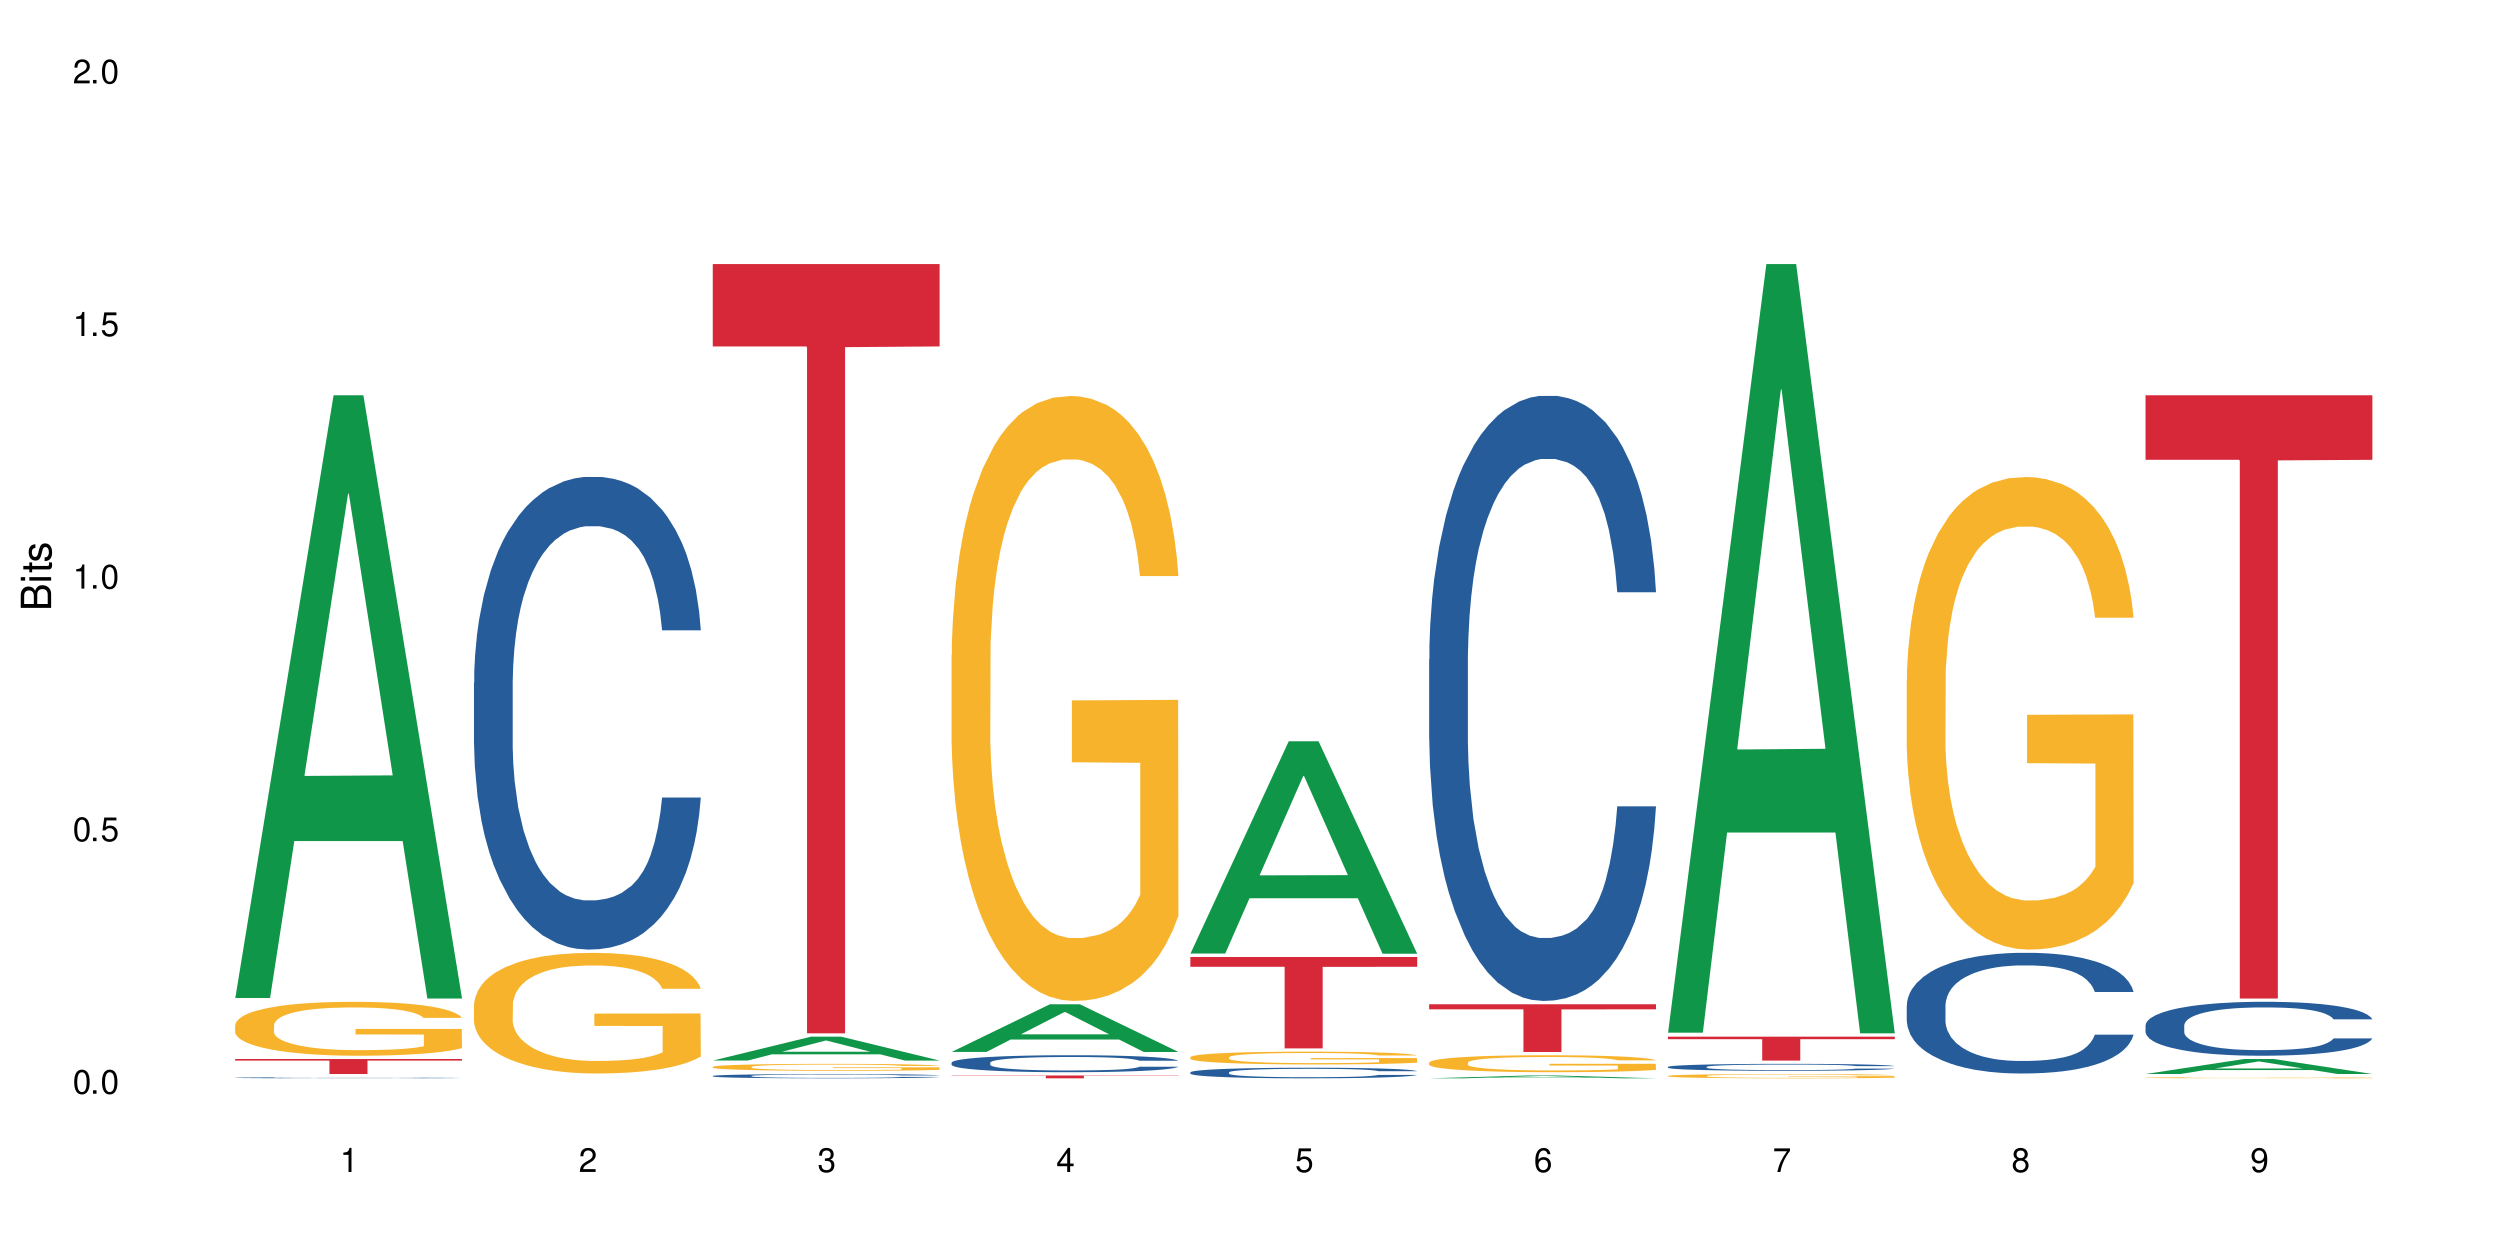 <?xml version="1.0" encoding="UTF-8"?>
<svg xmlns="http://www.w3.org/2000/svg" xmlns:xlink="http://www.w3.org/1999/xlink" width="720" height="360" viewBox="0 0 720 360">
<defs>
<g>
<g id="glyph-0-0">
</g>
<g id="glyph-0-1">
<path d="M 2.641 -6.938 C 2 -6.938 1.422 -6.656 1.078 -6.172 C 0.641 -5.562 0.406 -4.641 0.406 -3.359 C 0.406 -1.016 1.188 0.219 2.641 0.219 C 4.078 0.219 4.859 -1.016 4.859 -3.297 C 4.859 -4.641 4.656 -5.547 4.203 -6.172 C 3.844 -6.656 3.281 -6.938 2.641 -6.938 Z M 2.641 -6.188 C 3.547 -6.188 4 -5.25 4 -3.375 C 4 -1.406 3.562 -0.484 2.625 -0.484 C 1.734 -0.484 1.281 -1.438 1.281 -3.344 C 1.281 -5.25 1.734 -6.188 2.641 -6.188 Z M 2.641 -6.188 "/>
</g>
<g id="glyph-0-2">
<path d="M 1.828 -1 L 0.828 -1 L 0.828 0 L 1.828 0 Z M 1.828 -1 "/>
</g>
<g id="glyph-0-3">
<path d="M 4.562 -6.797 L 1.062 -6.797 L 0.547 -3.094 L 1.328 -3.094 C 1.719 -3.562 2.047 -3.734 2.578 -3.734 C 3.484 -3.734 4.062 -3.109 4.062 -2.094 C 4.062 -1.125 3.484 -0.531 2.578 -0.531 C 1.828 -0.531 1.375 -0.906 1.188 -1.672 L 0.328 -1.672 C 0.453 -1.109 0.547 -0.844 0.75 -0.594 C 1.125 -0.078 1.828 0.219 2.594 0.219 C 3.969 0.219 4.922 -0.781 4.922 -2.219 C 4.922 -3.562 4.031 -4.484 2.719 -4.484 C 2.25 -4.484 1.859 -4.359 1.469 -4.062 L 1.734 -5.969 L 4.562 -5.969 Z M 4.562 -6.797 "/>
</g>
<g id="glyph-0-4">
<path d="M 2.484 -4.938 L 2.484 0 L 3.328 0 L 3.328 -6.938 L 2.766 -6.938 C 2.469 -5.875 2.281 -5.734 0.984 -5.562 L 0.984 -4.938 Z M 2.484 -4.938 "/>
</g>
<g id="glyph-0-5">
<path d="M 4.859 -0.828 L 1.281 -0.828 C 1.359 -1.406 1.672 -1.781 2.5 -2.281 L 3.469 -2.828 C 4.406 -3.344 4.906 -4.062 4.906 -4.906 C 4.906 -5.484 4.672 -6.031 4.266 -6.406 C 3.859 -6.766 3.375 -6.938 2.719 -6.938 C 1.859 -6.938 1.219 -6.625 0.844 -6.031 C 0.609 -5.672 0.5 -5.234 0.484 -4.531 L 1.328 -4.531 C 1.359 -5.016 1.406 -5.281 1.531 -5.516 C 1.75 -5.938 2.188 -6.203 2.703 -6.203 C 3.469 -6.203 4.031 -5.641 4.031 -4.891 C 4.031 -4.344 3.719 -3.859 3.125 -3.516 L 2.234 -3 C 0.812 -2.172 0.406 -1.531 0.328 -0.016 L 4.859 -0.016 Z M 4.859 -0.828 "/>
</g>
<g id="glyph-0-6">
<path d="M 2.125 -3.188 L 2.578 -3.188 C 3.5 -3.188 3.984 -2.766 3.984 -1.922 C 3.984 -1.062 3.469 -0.531 2.594 -0.531 C 1.656 -0.531 1.203 -1 1.156 -2.016 L 0.312 -2.016 C 0.344 -1.453 0.438 -1.094 0.609 -0.781 C 0.953 -0.109 1.625 0.219 2.547 0.219 C 3.953 0.219 4.859 -0.625 4.859 -1.938 C 4.859 -2.828 4.516 -3.297 3.703 -3.594 C 4.344 -3.844 4.656 -4.328 4.656 -5.031 C 4.656 -6.219 3.875 -6.938 2.578 -6.938 C 1.203 -6.938 0.484 -6.172 0.453 -4.703 L 1.297 -4.703 C 1.312 -5.125 1.344 -5.359 1.453 -5.578 C 1.641 -5.969 2.062 -6.203 2.594 -6.203 C 3.344 -6.203 3.797 -5.75 3.797 -5 C 3.797 -4.516 3.609 -4.219 3.25 -4.047 C 3.016 -3.953 2.703 -3.922 2.125 -3.906 Z M 2.125 -3.188 "/>
</g>
<g id="glyph-0-7">
<path d="M 3.141 -1.672 L 3.141 0 L 3.984 0 L 3.984 -1.672 L 4.984 -1.672 L 4.984 -2.438 L 3.984 -2.438 L 3.984 -6.938 L 3.359 -6.938 L 0.266 -2.578 L 0.266 -1.672 Z M 3.141 -2.438 L 1 -2.438 L 3.141 -5.5 Z M 3.141 -2.438 "/>
</g>
<g id="glyph-0-8">
<path d="M 4.781 -5.125 C 4.609 -6.266 3.891 -6.938 2.844 -6.938 C 2.094 -6.938 1.422 -6.578 1.031 -5.953 C 0.594 -5.266 0.406 -4.422 0.406 -3.172 C 0.406 -2 0.578 -1.25 0.984 -0.641 C 1.359 -0.078 1.953 0.219 2.703 0.219 C 3.984 0.219 4.922 -0.75 4.922 -2.094 C 4.922 -3.375 4.062 -4.281 2.844 -4.281 C 2.172 -4.281 1.641 -4.031 1.281 -3.516 C 1.281 -5.234 1.828 -6.188 2.797 -6.188 C 3.391 -6.188 3.797 -5.797 3.938 -5.125 Z M 2.734 -3.531 C 3.547 -3.531 4.062 -2.953 4.062 -2.031 C 4.062 -1.156 3.484 -0.531 2.703 -0.531 C 1.922 -0.531 1.328 -1.188 1.328 -2.078 C 1.328 -2.938 1.906 -3.531 2.734 -3.531 Z M 2.734 -3.531 "/>
</g>
<g id="glyph-0-9">
<path d="M 4.984 -6.797 L 0.438 -6.797 L 0.438 -5.969 L 4.109 -5.969 C 2.5 -3.656 1.828 -2.234 1.328 0 L 2.219 0 C 2.594 -2.172 3.453 -4.047 4.984 -6.094 Z M 4.984 -6.797 "/>
</g>
<g id="glyph-0-10">
<path d="M 3.75 -3.656 C 4.469 -4.094 4.688 -4.438 4.688 -5.078 C 4.688 -6.172 3.844 -6.938 2.641 -6.938 C 1.438 -6.938 0.594 -6.172 0.594 -5.094 C 0.594 -4.438 0.812 -4.094 1.516 -3.656 C 0.734 -3.266 0.359 -2.703 0.359 -1.922 C 0.359 -0.656 1.281 0.219 2.641 0.219 C 3.984 0.219 4.922 -0.656 4.922 -1.922 C 4.922 -2.703 4.531 -3.266 3.75 -3.656 Z M 2.641 -6.188 C 3.359 -6.188 3.812 -5.75 3.812 -5.062 C 3.812 -4.406 3.344 -3.984 2.641 -3.984 C 1.922 -3.984 1.453 -4.406 1.453 -5.078 C 1.453 -5.75 1.922 -6.188 2.641 -6.188 Z M 2.641 -3.266 C 3.484 -3.266 4.062 -2.719 4.062 -1.906 C 4.062 -1.078 3.484 -0.531 2.625 -0.531 C 1.797 -0.531 1.219 -1.094 1.219 -1.906 C 1.219 -2.719 1.781 -3.266 2.641 -3.266 Z M 2.641 -3.266 "/>
</g>
<g id="glyph-0-11">
<path d="M 0.516 -1.578 C 0.672 -0.453 1.406 0.219 2.438 0.219 C 3.188 0.219 3.859 -0.141 4.266 -0.766 C 4.688 -1.453 4.891 -2.297 4.891 -3.547 C 4.891 -4.719 4.703 -5.453 4.312 -6.078 C 3.938 -6.641 3.344 -6.938 2.594 -6.938 C 1.297 -6.938 0.359 -5.969 0.359 -4.625 C 0.359 -3.344 1.234 -2.453 2.453 -2.453 C 3.094 -2.453 3.578 -2.672 4.016 -3.203 C 4 -1.484 3.469 -0.531 2.5 -0.531 C 1.906 -0.531 1.484 -0.906 1.359 -1.578 Z M 2.578 -6.203 C 3.375 -6.203 3.969 -5.531 3.969 -4.641 C 3.969 -3.797 3.391 -3.188 2.547 -3.188 C 1.734 -3.188 1.234 -3.766 1.234 -4.688 C 1.234 -5.562 1.797 -6.203 2.578 -6.203 Z M 2.578 -6.203 "/>
</g>
<g id="glyph-1-0">
</g>
<g id="glyph-1-1">
<path d="M 0 -0.953 L 0 -4.891 C 0 -5.719 -0.234 -6.344 -0.734 -6.797 C -1.188 -7.234 -1.812 -7.469 -2.5 -7.469 C -3.547 -7.469 -4.188 -7 -4.625 -5.875 C -4.984 -6.688 -5.625 -7.094 -6.531 -7.094 C -7.172 -7.094 -7.734 -6.859 -8.141 -6.391 C -8.562 -5.922 -8.75 -5.344 -8.75 -4.5 L -8.75 -0.953 Z M -4.984 -2.062 L -7.766 -2.062 L -7.766 -4.219 C -7.766 -4.844 -7.688 -5.203 -7.453 -5.5 C -7.219 -5.812 -6.859 -5.969 -6.375 -5.969 C -5.891 -5.969 -5.531 -5.812 -5.297 -5.5 C -5.062 -5.203 -4.984 -4.844 -4.984 -4.219 Z M -0.984 -2.062 L -4 -2.062 L -4 -4.781 C -4 -5.766 -3.438 -6.359 -2.484 -6.359 C -1.547 -6.359 -0.984 -5.766 -0.984 -4.781 Z M -0.984 -2.062 "/>
</g>
<g id="glyph-1-2">
<path d="M -6.281 -1.797 L -6.281 -0.797 L 0 -0.797 L 0 -1.797 Z M -8.75 -1.797 L -8.75 -0.797 L -7.484 -0.797 L -7.484 -1.797 Z M -8.75 -1.797 "/>
</g>
<g id="glyph-1-3">
<path d="M -6.281 -3.047 L -6.281 -2.016 L -8.016 -2.016 L -8.016 -1.016 L -6.281 -1.016 L -6.281 -0.172 L -5.469 -0.172 L -5.469 -1.016 L -0.719 -1.016 C -0.078 -1.016 0.281 -1.453 0.281 -2.234 C 0.281 -2.5 0.25 -2.719 0.188 -3.047 L -0.641 -3.047 C -0.609 -2.906 -0.594 -2.766 -0.594 -2.562 C -0.594 -2.141 -0.719 -2.016 -1.156 -2.016 L -5.469 -2.016 L -5.469 -3.047 Z M -6.281 -3.047 "/>
</g>
<g id="glyph-1-4">
<path d="M -4.531 -5.25 C -5.766 -5.25 -6.469 -4.422 -6.469 -2.969 C -6.469 -1.516 -5.719 -0.562 -4.547 -0.562 C -3.562 -0.562 -3.094 -1.062 -2.734 -2.562 L -2.516 -3.484 C -2.344 -4.188 -2.094 -4.469 -1.641 -4.469 C -1.047 -4.469 -0.641 -3.875 -0.641 -3 C -0.641 -2.453 -0.797 -2 -1.062 -1.75 C -1.25 -1.594 -1.422 -1.531 -1.875 -1.469 L -1.875 -0.406 C -0.422 -0.453 0.281 -1.266 0.281 -2.922 C 0.281 -4.5 -0.5 -5.516 -1.719 -5.516 C -2.656 -5.516 -3.172 -4.984 -3.469 -3.734 L -3.703 -2.766 C -3.891 -1.953 -4.156 -1.609 -4.594 -1.609 C -5.188 -1.609 -5.547 -2.125 -5.547 -2.938 C -5.547 -3.75 -5.203 -4.172 -4.531 -4.203 Z M -4.531 -5.25 "/>
</g>
</g>
</defs>
<rect x="-72" y="-36" width="864" height="432" fill="rgb(100%, 100%, 100%)" fill-opacity="1"/>
<path fill-rule="nonzero" fill="rgb(6.275%, 58.824%, 28.235%)" fill-opacity="1" d="M 67.73 287.422 L 67.801 287.258 L 96.07 113.832 L 104.656 113.832 L 133.066 287.586 L 123.082 287.586 L 115.965 242.23 L 84.762 242.23 L 77.781 287.422 L 67.73 287.422 L 87.766 223.469 L 113.102 223.305 L 100.469 142.219 L 100.328 142.055 L 100.188 142.547 L 87.695 223.305 L 87.766 223.469 Z M 67.73 287.422 "/>
<path fill-rule="nonzero" fill="rgb(14.51%, 36.078%, 60%)" fill-opacity="1" d="M 67.73 310.387 L 67.812 310.387 L 67.812 310.379 L 68.051 310.371 L 68.605 310.355 L 69.164 310.348 L 70.598 310.332 L 72.59 310.316 L 74.664 310.305 L 76.176 310.297 L 77.531 310.293 L 80.637 310.281 L 82.629 310.277 L 84.781 310.27 L 87.41 310.266 L 89.324 310.266 L 93.625 310.258 L 110.117 310.258 L 112.668 310.262 L 114.82 310.266 L 118.562 310.27 L 121.91 310.277 L 123.426 310.281 L 125.816 310.289 L 127.648 310.297 L 128.922 310.305 L 130.355 310.316 L 131.629 310.328 L 132.586 310.344 L 133.066 310.355 L 121.91 310.355 L 121.352 310.344 L 120.715 310.336 L 119.52 310.324 L 118.324 310.316 L 116.652 310.309 L 115.137 310.301 L 113.066 310.297 L 111.234 310.293 L 109.32 310.293 L 107.488 310.289 L 95.297 310.289 L 93.625 310.293 L 91.234 310.297 L 89.562 310.301 L 87.57 310.305 L 86.215 310.309 L 84.543 310.316 L 83.348 310.324 L 81.992 310.332 L 81.195 310.34 L 80.48 310.348 L 79.84 310.355 L 79.363 310.363 L 79.043 310.375 L 78.887 310.387 L 78.887 310.426 L 79.043 310.438 L 79.441 310.449 L 80.48 310.465 L 81.992 310.48 L 83.746 310.492 L 85.418 310.5 L 86.375 310.504 L 87.648 310.508 L 89.641 310.512 L 92.512 310.52 L 94.184 310.52 L 96.734 310.523 L 105.977 310.523 L 108.047 310.52 L 110.199 310.52 L 113.145 310.516 L 114.98 310.512 L 116.57 310.504 L 117.766 310.5 L 118.562 310.496 L 119.758 310.488 L 120.715 310.477 L 121.434 310.469 L 121.91 310.457 L 133.066 310.457 L 132.586 310.469 L 131.871 310.48 L 131.152 310.488 L 130.039 310.496 L 128.762 310.508 L 126.93 310.516 L 125.418 310.523 L 123.426 310.527 L 121.59 310.535 L 119.602 310.539 L 116.652 310.543 L 114.738 310.547 L 112.668 310.551 L 110.199 310.551 L 107.09 310.555 L 94.82 310.555 L 91.555 310.551 L 87.492 310.547 L 84.543 310.539 L 82.23 310.535 L 80.238 310.531 L 78.008 310.523 L 75.141 310.512 L 73.387 310.5 L 72.191 310.492 L 70.84 310.484 L 69.883 310.473 L 68.766 310.457 L 67.969 310.438 L 67.73 310.426 Z M 67.73 310.387 "/>
<path fill-rule="nonzero" fill="rgb(96.863%, 70.196%, 16.863%)" fill-opacity="1" d="M 67.73 295.176 L 67.812 295.164 L 67.812 294.879 L 68.129 294.242 L 68.926 293.363 L 69.961 292.641 L 71.078 292.074 L 71.793 291.773 L 72.988 291.348 L 74.023 291.039 L 76.656 290.398 L 80 289.805 L 81.832 289.547 L 83.906 289.309 L 86.852 289.039 L 88.207 288.938 L 92.352 288.711 L 97.051 288.57 L 102.23 288.527 L 104.621 288.543 L 107.887 288.598 L 112.348 288.754 L 114.898 288.895 L 116.891 289.039 L 118.961 289.223 L 121.512 289.508 L 123.902 289.848 L 125.816 290.188 L 127.727 290.613 L 129.32 291.066 L 130.676 291.562 L 131.871 292.156 L 132.586 292.652 L 133.066 293.148 L 121.988 293.148 L 121.352 292.652 L 120.637 292.27 L 119.441 291.805 L 118.246 291.461 L 117.051 291.191 L 114.82 290.824 L 112.906 290.598 L 110.516 290.398 L 108.207 290.273 L 105.578 290.188 L 103.984 290.156 L 99.762 290.156 L 95.938 290.258 L 93.707 290.371 L 92.113 290.484 L 89.879 290.695 L 88.527 290.867 L 87.73 290.98 L 85.34 291.422 L 83.746 291.816 L 82.871 292.086 L 81.754 292.512 L 80.957 292.895 L 80.082 293.461 L 79.602 293.887 L 78.965 294.852 L 78.887 297.402 L 79.125 297.941 L 79.602 298.523 L 80.238 299.035 L 81.195 299.574 L 82.152 299.984 L 83.824 300.535 L 85.258 300.906 L 86.375 301.148 L 88.527 301.531 L 89.402 301.656 L 91.473 301.914 L 93.625 302.109 L 96.254 302.281 L 98.246 302.367 L 101.434 302.438 L 105.496 302.438 L 110.277 302.352 L 113.305 302.238 L 115.379 302.125 L 116.73 302.027 L 118.406 301.871 L 119.602 301.727 L 120.715 301.57 L 122.07 301.332 L 122.07 297.941 L 102.391 297.93 L 102.391 296.34 L 132.984 296.324 L 133.066 301.871 L 131.391 302.254 L 129.32 302.621 L 127.328 302.906 L 125.258 303.145 L 122.309 303.414 L 119.918 303.586 L 116.254 303.785 L 112.906 303.91 L 109.402 303.996 L 106.293 304.039 L 102.629 304.055 L 99.363 304.023 L 95.855 303.941 L 93.066 303.828 L 90.52 303.684 L 87.969 303.5 L 84.781 303.203 L 82.711 302.961 L 80.559 302.664 L 78.406 302.309 L 76.496 301.926 L 75.219 301.629 L 73.945 301.289 L 72.59 300.863 L 71.316 300.383 L 70.359 299.941 L 69.484 299.445 L 68.848 298.977 L 68.211 298.34 L 67.891 297.828 L 67.73 297.391 Z M 67.73 295.176 "/>
<path fill-rule="nonzero" fill="rgb(83.922%, 15.686%, 22.353%)" fill-opacity="1" d="M 67.73 304.996 L 133.066 304.996 L 133.066 305.457 L 105.836 305.461 L 105.836 309.316 L 94.879 309.316 L 94.879 305.465 L 94.723 305.457 L 67.73 305.457 Z M 67.73 304.996 "/>
<path fill-rule="nonzero" fill="rgb(14.51%, 36.078%, 60%)" fill-opacity="1" d="M 136.504 196.598 L 136.582 196.473 L 136.582 193.488 L 136.824 188.762 L 137.379 182.789 L 137.938 178.684 L 139.371 171.344 L 141.363 164.25 L 143.434 158.777 L 144.949 155.543 L 146.305 153.055 L 149.41 148.449 L 151.402 146.086 L 153.555 143.973 L 156.184 141.855 L 158.098 140.613 L 162.398 138.621 L 165.586 137.75 L 168.055 137.379 L 173.395 137.379 L 176.582 137.875 L 178.891 138.496 L 181.441 139.492 L 183.594 140.613 L 187.336 143.348 L 190.684 146.832 L 192.195 148.824 L 194.586 152.68 L 196.418 156.414 L 197.695 159.648 L 199.129 164.25 L 200.402 169.848 L 201.359 176.195 L 201.836 181.543 L 190.684 181.543 L 190.125 176.566 L 189.488 172.711 L 188.293 167.609 L 187.098 164 L 185.426 160.395 L 183.91 158.031 L 181.84 155.664 L 180.008 154.172 L 178.094 153.055 L 176.262 152.309 L 172.758 151.559 L 168.691 151.559 L 167.18 151.809 L 164.07 152.805 L 162.398 153.676 L 160.008 155.418 L 158.336 157.035 L 156.344 159.523 L 154.988 161.637 L 153.316 164.871 L 152.121 167.734 L 150.766 171.84 L 149.969 174.949 L 149.25 178.434 L 148.613 182.539 L 148.137 186.895 L 147.816 191.496 L 147.66 195.977 L 147.66 215.258 L 147.816 219.738 L 148.215 224.965 L 149.25 232.555 L 150.766 239.148 L 152.52 244.371 L 154.191 248.105 L 155.148 249.848 L 156.422 251.836 L 158.414 254.324 L 161.281 256.812 L 162.957 257.809 L 165.504 258.805 L 168.137 259.301 L 171.641 259.301 L 174.746 258.805 L 176.82 258.184 L 178.973 257.188 L 181.918 255.07 L 183.75 253.082 L 185.344 250.719 L 186.539 248.355 L 187.336 246.363 L 188.531 242.508 L 189.488 238.277 L 190.203 233.922 L 190.684 229.691 L 201.836 229.691 L 201.359 234.668 L 200.645 239.52 L 199.926 243.129 L 198.809 247.484 L 197.535 251.34 L 195.703 255.695 L 194.188 258.555 L 192.195 261.664 L 190.363 264.031 L 188.371 266.145 L 185.426 268.633 L 183.512 269.879 L 181.441 270.996 L 178.973 271.992 L 175.863 272.863 L 172.516 273.359 L 169.41 273.484 L 166.062 273.234 L 163.594 272.738 L 160.328 271.617 L 156.262 269.379 L 153.316 267.016 L 151.004 264.652 L 149.012 262.164 L 146.781 258.805 L 143.914 253.332 L 142.16 249.102 L 140.965 245.617 L 139.609 240.766 L 138.656 236.41 L 137.539 229.441 L 136.742 220.609 L 136.504 213.766 Z M 136.504 196.598 "/>
<path fill-rule="nonzero" fill="rgb(96.863%, 70.196%, 16.863%)" fill-opacity="1" d="M 136.504 289.309 L 136.582 289.277 L 136.582 288.641 L 136.902 287.215 L 137.699 285.246 L 138.734 283.629 L 139.852 282.359 L 140.566 281.691 L 141.762 280.742 L 142.797 280.043 L 145.426 278.613 L 148.773 277.281 L 150.605 276.711 L 152.68 276.172 L 155.625 275.57 L 156.98 275.348 L 161.125 274.84 L 165.824 274.523 L 171.004 274.426 L 173.395 274.457 L 176.66 274.586 L 181.121 274.934 L 183.672 275.25 L 185.664 275.57 L 187.734 275.98 L 190.285 276.617 L 192.676 277.379 L 194.586 278.141 L 196.5 279.09 L 198.094 280.105 L 199.449 281.219 L 200.645 282.551 L 201.359 283.66 L 201.836 284.77 L 190.762 284.77 L 190.125 283.66 L 189.41 282.805 L 188.215 281.758 L 187.02 280.996 L 185.824 280.391 L 183.594 279.566 L 181.68 279.059 L 179.289 278.613 L 176.98 278.328 L 174.348 278.141 L 172.758 278.074 L 168.535 278.074 L 164.707 278.297 L 162.477 278.551 L 160.883 278.805 L 158.652 279.281 L 157.301 279.664 L 156.504 279.918 L 154.113 280.898 L 152.52 281.789 L 151.641 282.391 L 150.527 283.344 L 149.73 284.199 L 148.852 285.469 L 148.375 286.422 L 147.738 288.578 L 147.66 294.289 L 147.898 295.496 L 148.375 296.797 L 149.012 297.938 L 149.969 299.145 L 150.926 300.066 L 152.598 301.305 L 154.031 302.129 L 155.148 302.668 L 157.301 303.523 L 158.176 303.809 L 160.246 304.379 L 162.398 304.824 L 165.027 305.207 L 167.02 305.395 L 170.207 305.555 L 174.27 305.555 L 179.051 305.363 L 182.078 305.109 L 184.148 304.855 L 185.504 304.633 L 187.176 304.285 L 188.371 303.969 L 189.488 303.621 L 190.844 303.078 L 190.844 295.496 L 171.164 295.465 L 171.164 291.91 L 201.758 291.879 L 201.836 304.285 L 200.164 305.141 L 198.094 305.969 L 196.102 306.602 L 194.031 307.141 L 191.082 307.746 L 188.691 308.125 L 185.027 308.57 L 181.68 308.855 L 178.176 309.047 L 175.066 309.141 L 171.402 309.172 L 168.137 309.109 L 164.629 308.918 L 161.84 308.664 L 159.289 308.348 L 156.742 307.934 L 153.555 307.27 L 151.484 306.73 L 149.332 306.062 L 147.18 305.27 L 145.27 304.414 L 143.992 303.746 L 142.719 302.984 L 141.363 302.031 L 140.09 300.953 L 139.133 299.969 L 138.258 298.859 L 137.617 297.812 L 136.98 296.383 L 136.664 295.242 L 136.504 294.258 Z M 136.504 289.309 "/>
<path fill-rule="nonzero" fill="rgb(6.275%, 58.824%, 28.235%)" fill-opacity="1" d="M 205.277 305.441 L 205.348 305.434 L 233.617 298.551 L 242.203 298.551 L 270.609 305.449 L 260.629 305.449 L 253.508 303.648 L 222.309 303.648 L 215.328 305.441 L 205.277 305.441 L 225.309 302.902 L 250.648 302.898 L 238.012 299.68 L 237.875 299.672 L 237.734 299.691 L 225.238 302.898 L 225.309 302.902 Z M 205.277 305.441 "/>
<path fill-rule="nonzero" fill="rgb(14.51%, 36.078%, 60%)" fill-opacity="1" d="M 205.277 309.867 L 205.355 309.863 L 205.355 309.836 L 205.594 309.797 L 206.152 309.742 L 206.711 309.707 L 208.145 309.641 L 210.137 309.574 L 212.207 309.527 L 213.723 309.496 L 215.078 309.477 L 218.184 309.434 L 220.176 309.414 L 222.328 309.395 L 224.957 309.375 L 226.867 309.363 L 231.172 309.348 L 234.359 309.34 L 236.828 309.336 L 242.168 309.336 L 245.352 309.34 L 247.664 309.344 L 250.215 309.355 L 252.363 309.363 L 256.109 309.387 L 259.457 309.418 L 260.969 309.438 L 263.359 309.473 L 265.191 309.504 L 266.469 309.535 L 267.902 309.574 L 269.176 309.625 L 270.133 309.684 L 270.609 309.73 L 259.457 309.73 L 258.898 309.688 L 258.262 309.652 L 257.066 309.605 L 255.871 309.574 L 254.195 309.543 L 252.684 309.52 L 250.613 309.5 L 248.777 309.484 L 246.867 309.477 L 245.035 309.469 L 241.527 309.461 L 237.465 309.461 L 235.953 309.465 L 232.844 309.473 L 231.172 309.48 L 228.781 309.496 L 227.109 309.512 L 225.117 309.535 L 223.762 309.551 L 222.09 309.582 L 220.895 309.605 L 219.539 309.645 L 218.742 309.672 L 218.023 309.703 L 217.387 309.738 L 216.91 309.777 L 216.59 309.82 L 216.43 309.859 L 216.43 310.031 L 216.59 310.074 L 216.988 310.121 L 218.023 310.188 L 219.539 310.246 L 221.293 310.293 L 222.965 310.328 L 223.922 310.344 L 225.195 310.359 L 227.188 310.383 L 230.055 310.406 L 231.73 310.414 L 234.277 310.422 L 236.906 310.426 L 240.414 310.426 L 243.52 310.422 L 245.594 310.418 L 247.742 310.41 L 250.691 310.391 L 252.523 310.371 L 254.117 310.352 L 256.109 310.312 L 257.305 310.277 L 258.262 310.238 L 258.977 310.199 L 259.457 310.164 L 270.609 310.164 L 270.133 310.207 L 269.414 310.25 L 268.699 310.281 L 267.582 310.32 L 266.309 310.355 L 264.477 310.395 L 262.961 310.422 L 260.969 310.449 L 259.137 310.469 L 257.145 310.488 L 254.195 310.512 L 252.285 310.523 L 250.215 310.531 L 247.742 310.543 L 244.637 310.551 L 241.289 310.555 L 238.184 310.555 L 234.836 310.551 L 232.367 310.547 L 229.098 310.539 L 225.035 310.52 L 222.09 310.496 L 219.777 310.477 L 217.785 310.453 L 215.555 310.422 L 212.688 310.375 L 210.934 310.336 L 209.738 310.305 L 208.383 310.262 L 207.426 310.223 L 206.312 310.16 L 205.516 310.082 L 205.277 310.02 Z M 205.277 309.867 "/>
<path fill-rule="nonzero" fill="rgb(96.863%, 70.196%, 16.863%)" fill-opacity="1" d="M 205.277 307.246 L 205.355 307.246 L 205.355 307.211 L 205.676 307.129 L 206.473 307.012 L 207.508 306.922 L 208.621 306.848 L 209.34 306.809 L 210.535 306.754 L 211.57 306.715 L 214.199 306.633 L 217.547 306.555 L 219.379 306.52 L 221.449 306.492 L 224.398 306.457 L 225.754 306.441 L 229.895 306.414 L 234.598 306.395 L 239.777 306.391 L 242.168 306.391 L 245.434 306.398 L 249.895 306.418 L 252.445 306.438 L 254.438 306.457 L 256.508 306.48 L 259.059 306.516 L 261.449 306.559 L 263.359 306.605 L 265.273 306.66 L 266.867 306.719 L 268.219 306.781 L 269.414 306.859 L 270.133 306.922 L 270.609 306.984 L 259.535 306.984 L 258.898 306.922 L 258.18 306.871 L 256.984 306.812 L 255.789 306.77 L 254.594 306.734 L 252.363 306.688 L 250.453 306.656 L 248.062 306.633 L 245.75 306.613 L 243.121 306.605 L 241.527 306.602 L 237.305 306.602 L 233.48 306.613 L 231.25 306.629 L 229.656 306.641 L 227.426 306.668 L 226.07 306.691 L 225.273 306.707 L 222.883 306.762 L 221.293 306.812 L 220.414 306.848 L 219.301 306.902 L 218.504 306.953 L 217.625 307.027 L 217.148 307.082 L 216.512 307.207 L 216.43 307.535 L 216.672 307.605 L 217.148 307.68 L 217.785 307.746 L 218.742 307.816 L 219.699 307.867 L 221.371 307.941 L 222.805 307.988 L 223.922 308.02 L 226.07 308.066 L 226.949 308.086 L 229.02 308.117 L 231.172 308.145 L 233.801 308.164 L 235.793 308.176 L 238.98 308.184 L 243.043 308.184 L 247.824 308.172 L 250.852 308.16 L 252.922 308.145 L 254.277 308.133 L 255.949 308.113 L 257.145 308.094 L 258.262 308.074 L 259.613 308.043 L 259.613 307.605 L 239.934 307.602 L 239.934 307.398 L 270.531 307.395 L 270.609 308.113 L 268.938 308.16 L 266.867 308.207 L 264.875 308.246 L 262.801 308.277 L 259.855 308.312 L 257.465 308.332 L 253.801 308.359 L 250.453 308.375 L 246.945 308.387 L 243.84 308.391 L 240.176 308.395 L 236.906 308.391 L 233.402 308.379 L 230.613 308.363 L 228.062 308.344 L 225.516 308.32 L 222.328 308.285 L 220.254 308.254 L 218.105 308.215 L 215.953 308.168 L 214.039 308.117 L 212.766 308.082 L 211.492 308.035 L 210.137 307.98 L 208.863 307.918 L 207.906 307.863 L 207.027 307.797 L 206.391 307.738 L 205.754 307.656 L 205.438 307.59 L 205.277 307.535 Z M 205.277 307.246 "/>
<path fill-rule="nonzero" fill="rgb(83.922%, 15.686%, 22.353%)" fill-opacity="1" d="M 205.277 76.059 L 270.609 76.059 L 270.609 99.773 L 243.383 99.98 L 243.383 297.609 L 232.426 297.609 L 232.426 100.191 L 232.266 99.773 L 205.277 99.773 Z M 205.277 76.059 "/>
<path fill-rule="nonzero" fill="rgb(6.275%, 58.824%, 28.235%)" fill-opacity="1" d="M 274.051 302.957 L 274.117 302.941 L 302.387 289.219 L 310.973 289.219 L 339.383 302.969 L 329.402 302.969 L 322.281 299.379 L 291.082 299.379 L 284.102 302.957 L 274.051 302.957 L 294.082 297.895 L 319.422 297.883 L 306.785 291.465 L 306.645 291.453 L 306.508 291.492 L 294.012 297.883 L 294.082 297.895 Z M 274.051 302.957 "/>
<path fill-rule="nonzero" fill="rgb(14.51%, 36.078%, 60%)" fill-opacity="1" d="M 274.051 306.039 L 274.129 306.031 L 274.129 305.926 L 274.367 305.754 L 274.926 305.543 L 275.484 305.395 L 276.918 305.129 L 278.91 304.875 L 280.98 304.68 L 282.496 304.562 L 283.848 304.473 L 286.957 304.309 L 288.949 304.223 L 291.102 304.148 L 293.73 304.07 L 295.641 304.027 L 299.945 303.953 L 303.129 303.922 L 305.602 303.91 L 310.938 303.91 L 314.125 303.926 L 316.438 303.949 L 318.984 303.984 L 321.137 304.027 L 324.883 304.125 L 328.23 304.25 L 329.742 304.32 L 332.133 304.461 L 333.965 304.594 L 335.238 304.711 L 336.676 304.875 L 337.949 305.078 L 338.906 305.305 L 339.383 305.496 L 328.23 305.496 L 327.672 305.316 L 327.035 305.18 L 325.84 304.996 L 324.645 304.867 L 322.969 304.738 L 321.457 304.652 L 319.383 304.566 L 317.551 304.512 L 315.641 304.473 L 313.809 304.445 L 310.301 304.418 L 306.238 304.418 L 304.723 304.43 L 301.617 304.465 L 299.945 304.496 L 297.555 304.559 L 295.879 304.617 L 293.887 304.707 L 292.535 304.781 L 290.859 304.898 L 289.664 305 L 288.312 305.148 L 287.516 305.258 L 286.797 305.383 L 286.16 305.531 L 285.684 305.688 L 285.363 305.855 L 285.203 306.016 L 285.203 306.707 L 285.363 306.867 L 285.762 307.055 L 286.797 307.328 L 288.312 307.566 L 290.062 307.754 L 291.738 307.887 L 292.691 307.949 L 293.969 308.023 L 295.961 308.109 L 298.828 308.199 L 300.5 308.234 L 303.051 308.273 L 305.68 308.289 L 309.188 308.289 L 312.293 308.273 L 314.363 308.25 L 316.516 308.215 L 319.465 308.137 L 321.297 308.066 L 322.891 307.98 L 324.086 307.895 L 324.883 307.824 L 326.078 307.688 L 327.035 307.535 L 327.75 307.379 L 328.23 307.227 L 339.383 307.227 L 338.906 307.406 L 338.188 307.578 L 337.473 307.707 L 336.355 307.863 L 335.082 308.004 L 333.25 308.16 L 331.734 308.262 L 329.742 308.375 L 327.91 308.461 L 325.918 308.535 L 322.969 308.625 L 321.059 308.668 L 318.984 308.711 L 316.516 308.746 L 313.41 308.777 L 310.062 308.793 L 306.957 308.801 L 303.609 308.789 L 301.141 308.773 L 297.871 308.73 L 293.809 308.652 L 290.859 308.566 L 288.551 308.48 L 286.559 308.391 L 284.328 308.273 L 281.457 308.074 L 279.707 307.922 L 278.512 307.797 L 277.156 307.625 L 276.199 307.469 L 275.086 307.219 L 274.289 306.898 L 274.051 306.652 Z M 274.051 306.039 "/>
<path fill-rule="nonzero" fill="rgb(96.863%, 70.196%, 16.863%)" fill-opacity="1" d="M 274.051 188.664 L 274.129 188.508 L 274.129 185.324 L 274.449 178.164 L 275.246 168.297 L 276.281 160.184 L 277.395 153.816 L 278.113 150.477 L 279.309 145.703 L 280.344 142.203 L 282.973 135.039 L 286.32 128.359 L 288.152 125.492 L 290.223 122.789 L 293.172 119.766 L 294.527 118.652 L 298.668 116.105 L 303.371 114.516 L 308.547 114.035 L 310.938 114.195 L 314.207 114.832 L 318.668 116.582 L 321.219 118.172 L 323.207 119.766 L 325.281 121.832 L 327.832 125.016 L 330.219 128.836 L 332.133 132.652 L 334.043 137.426 L 335.637 142.52 L 336.992 148.09 L 338.188 154.773 L 338.906 160.34 L 339.383 165.91 L 328.309 165.91 L 327.672 160.34 L 326.953 156.047 L 325.758 150.793 L 324.562 146.977 L 323.367 143.953 L 321.137 139.816 L 319.227 137.27 L 316.836 135.039 L 314.523 133.609 L 311.895 132.652 L 310.301 132.336 L 306.078 132.336 L 302.254 133.449 L 300.023 134.723 L 298.43 135.996 L 296.199 138.383 L 294.844 140.293 L 294.047 141.566 L 291.656 146.496 L 290.062 150.953 L 289.188 153.977 L 288.07 158.75 L 287.273 163.047 L 286.398 169.41 L 285.922 174.184 L 285.285 185.004 L 285.203 213.648 L 285.441 219.695 L 285.922 226.219 L 286.559 231.945 L 287.516 237.992 L 288.469 242.609 L 290.145 248.812 L 291.578 252.953 L 292.691 255.656 L 294.844 259.953 L 295.723 261.387 L 297.793 264.25 L 299.945 266.477 L 302.574 268.387 L 304.566 269.34 L 307.75 270.137 L 311.816 270.137 L 316.598 269.184 L 319.625 267.91 L 321.695 266.637 L 323.051 265.523 L 324.723 263.773 L 325.918 262.18 L 327.035 260.43 L 328.387 257.727 L 328.387 219.695 L 308.707 219.535 L 308.707 201.715 L 339.305 201.555 L 339.383 263.773 L 337.711 268.066 L 335.637 272.207 L 333.645 275.387 L 331.574 278.094 L 328.625 281.117 L 326.238 283.027 L 322.57 285.254 L 319.227 286.688 L 315.719 287.641 L 312.613 288.117 L 308.945 288.277 L 305.68 287.957 L 302.176 287.004 L 299.387 285.73 L 296.836 284.141 L 294.285 282.07 L 291.102 278.73 L 289.027 276.023 L 286.875 272.684 L 284.727 268.703 L 282.812 264.41 L 281.539 261.066 L 280.266 257.246 L 278.91 252.473 L 277.633 247.062 L 276.68 242.133 L 275.801 236.562 L 275.164 231.312 L 274.527 224.148 L 274.207 218.422 L 274.051 213.488 Z M 274.051 188.664 "/>
<path fill-rule="nonzero" fill="rgb(83.922%, 15.686%, 22.353%)" fill-opacity="1" d="M 274.051 309.742 L 339.383 309.742 L 339.383 309.828 L 312.152 309.828 L 312.152 310.555 L 301.199 310.555 L 301.199 309.828 L 274.051 309.828 Z M 274.051 309.742 "/>
<path fill-rule="nonzero" fill="rgb(6.275%, 58.824%, 28.235%)" fill-opacity="1" d="M 342.82 274.621 L 342.891 274.562 L 371.16 213.488 L 379.746 213.488 L 408.156 274.68 L 398.176 274.68 L 391.055 258.707 L 359.852 258.707 L 352.875 274.621 L 342.82 274.621 L 362.855 252.098 L 388.191 252.039 L 375.559 223.484 L 375.418 223.43 L 375.281 223.602 L 362.785 252.039 L 362.855 252.098 Z M 342.82 274.621 "/>
<path fill-rule="nonzero" fill="rgb(14.51%, 36.078%, 60%)" fill-opacity="1" d="M 342.82 308.832 L 342.902 308.828 L 342.902 308.762 L 343.141 308.656 L 343.699 308.523 L 344.258 308.43 L 345.691 308.266 L 347.684 308.105 L 349.754 307.984 L 351.266 307.91 L 352.621 307.855 L 355.73 307.754 L 357.723 307.699 L 359.871 307.652 L 362.5 307.605 L 364.414 307.578 L 368.715 307.531 L 371.902 307.512 L 374.375 307.504 L 379.711 307.504 L 382.898 307.516 L 385.211 307.531 L 387.758 307.551 L 389.91 307.578 L 393.656 307.637 L 397 307.715 L 398.516 307.762 L 400.906 307.848 L 402.738 307.93 L 404.012 308.004 L 405.445 308.105 L 406.723 308.23 L 407.68 308.375 L 408.156 308.496 L 397 308.496 L 396.445 308.383 L 395.805 308.297 L 394.609 308.184 L 393.414 308.102 L 391.742 308.02 L 390.23 307.969 L 388.156 307.914 L 386.324 307.883 L 384.414 307.855 L 382.578 307.84 L 379.074 307.824 L 375.012 307.824 L 373.496 307.828 L 370.391 307.852 L 368.715 307.871 L 366.324 307.91 L 364.652 307.945 L 362.66 308 L 361.305 308.047 L 359.633 308.121 L 358.438 308.184 L 357.082 308.277 L 356.285 308.348 L 355.57 308.426 L 354.934 308.516 L 354.453 308.613 L 354.137 308.719 L 353.977 308.816 L 353.977 309.25 L 354.137 309.352 L 354.535 309.469 L 355.57 309.637 L 357.082 309.785 L 358.836 309.902 L 360.508 309.984 L 361.465 310.023 L 362.742 310.07 L 364.734 310.125 L 367.602 310.18 L 369.273 310.203 L 371.824 310.227 L 374.453 310.238 L 377.957 310.238 L 381.066 310.227 L 383.137 310.211 L 385.289 310.188 L 388.238 310.141 L 390.07 310.098 L 391.664 310.043 L 392.859 309.992 L 393.656 309.945 L 394.852 309.859 L 395.805 309.766 L 396.523 309.668 L 397 309.574 L 408.156 309.574 L 407.68 309.684 L 406.961 309.793 L 406.242 309.875 L 405.129 309.973 L 403.852 310.059 L 402.02 310.156 L 400.508 310.219 L 398.516 310.289 L 396.684 310.344 L 394.691 310.391 L 391.742 310.445 L 389.832 310.473 L 387.758 310.5 L 385.289 310.52 L 382.18 310.539 L 378.836 310.551 L 375.727 310.555 L 372.383 310.551 L 369.91 310.539 L 366.645 310.512 L 362.582 310.461 L 359.633 310.41 L 357.324 310.355 L 355.332 310.301 L 353.102 310.227 L 350.23 310.102 L 348.48 310.008 L 347.285 309.93 L 345.93 309.82 L 344.973 309.723 L 343.859 309.566 L 343.062 309.371 L 342.82 309.215 Z M 342.82 308.832 "/>
<path fill-rule="nonzero" fill="rgb(96.863%, 70.196%, 16.863%)" fill-opacity="1" d="M 342.82 304.457 L 342.902 304.453 L 342.902 304.387 L 343.219 304.234 L 344.016 304.027 L 345.051 303.855 L 346.168 303.719 L 346.887 303.648 L 348.082 303.547 L 349.117 303.473 L 351.746 303.324 L 355.094 303.18 L 356.926 303.121 L 358.996 303.062 L 361.945 303 L 363.297 302.977 L 367.441 302.922 L 372.141 302.887 L 377.32 302.879 L 379.711 302.883 L 382.977 302.895 L 387.441 302.934 L 389.988 302.965 L 391.98 303 L 394.055 303.043 L 396.602 303.109 L 398.992 303.191 L 400.906 303.273 L 402.816 303.375 L 404.41 303.48 L 405.766 303.598 L 406.961 303.738 L 407.68 303.859 L 408.156 303.977 L 397.082 303.977 L 396.445 303.859 L 395.727 303.766 L 394.531 303.656 L 393.336 303.574 L 392.141 303.512 L 389.91 303.422 L 387.996 303.371 L 385.609 303.324 L 383.297 303.293 L 380.668 303.273 L 379.074 303.266 L 374.852 303.266 L 371.027 303.289 L 368.797 303.316 L 367.203 303.344 L 364.973 303.395 L 363.617 303.434 L 362.82 303.461 L 360.43 303.566 L 358.836 303.66 L 357.961 303.723 L 356.844 303.824 L 356.047 303.914 L 355.172 304.051 L 354.695 304.148 L 354.055 304.379 L 353.977 304.984 L 354.215 305.113 L 354.695 305.25 L 355.332 305.371 L 356.285 305.5 L 357.242 305.598 L 358.918 305.727 L 360.352 305.816 L 361.465 305.871 L 363.617 305.965 L 364.492 305.992 L 366.566 306.055 L 368.715 306.102 L 371.344 306.141 L 373.336 306.164 L 376.523 306.18 L 380.59 306.18 L 385.367 306.16 L 388.395 306.133 L 390.469 306.105 L 391.824 306.082 L 393.496 306.043 L 394.691 306.012 L 395.805 305.973 L 397.16 305.918 L 397.16 305.113 L 377.48 305.109 L 377.48 304.734 L 408.074 304.73 L 408.156 306.043 L 406.484 306.137 L 404.41 306.223 L 402.418 306.289 L 400.348 306.348 L 397.398 306.41 L 395.008 306.453 L 391.344 306.5 L 387.996 306.527 L 384.492 306.551 L 381.387 306.559 L 377.719 306.562 L 374.453 306.555 L 370.949 306.535 L 368.16 306.508 L 365.609 306.477 L 363.059 306.43 L 359.871 306.359 L 357.801 306.305 L 355.648 306.234 L 353.5 306.148 L 351.586 306.059 L 350.312 305.988 L 349.035 305.906 L 347.684 305.805 L 346.406 305.691 L 345.449 305.586 L 344.574 305.469 L 343.938 305.359 L 343.301 305.207 L 342.98 305.086 L 342.82 304.98 Z M 342.82 304.457 "/>
<path fill-rule="nonzero" fill="rgb(83.922%, 15.686%, 22.353%)" fill-opacity="1" d="M 342.82 275.621 L 408.156 275.621 L 408.156 278.438 L 380.926 278.461 L 380.926 301.938 L 369.973 301.938 L 369.973 278.484 L 369.812 278.438 L 342.82 278.438 Z M 342.82 275.621 "/>
<path fill-rule="nonzero" fill="rgb(6.275%, 58.824%, 28.235%)" fill-opacity="1" d="M 411.594 310.555 L 411.664 310.555 L 439.934 309.742 L 448.52 309.742 L 476.93 310.555 L 466.945 310.555 L 459.828 310.344 L 428.625 310.344 L 421.645 310.555 L 411.594 310.555 L 431.629 310.254 L 456.965 310.254 L 444.332 309.875 L 444.051 309.875 L 431.559 310.254 L 431.629 310.254 Z M 411.594 310.555 "/>
<path fill-rule="nonzero" fill="rgb(14.51%, 36.078%, 60%)" fill-opacity="1" d="M 411.594 189.848 L 411.676 189.688 L 411.676 185.867 L 411.914 179.816 L 412.473 172.168 L 413.027 166.914 L 414.461 157.516 L 416.453 148.438 L 418.527 141.43 L 420.039 137.289 L 421.395 134.105 L 424.5 128.211 L 426.492 125.184 L 428.645 122.477 L 431.273 119.77 L 433.188 118.176 L 437.488 115.629 L 440.676 114.516 L 443.145 114.035 L 448.484 114.035 L 451.672 114.672 L 453.98 115.469 L 456.531 116.742 L 458.684 118.176 L 462.426 121.68 L 465.773 126.141 L 467.289 128.688 L 469.68 133.625 L 471.512 138.406 L 472.785 142.547 L 474.219 148.438 L 475.496 155.605 L 476.449 163.727 L 476.93 170.578 L 465.773 170.578 L 465.215 164.207 L 464.578 159.27 L 463.383 152.738 L 462.188 148.121 L 460.516 143.5 L 459 140.477 L 456.93 137.449 L 455.098 135.539 L 453.184 134.105 L 451.352 133.148 L 447.848 132.191 L 443.785 132.191 L 442.27 132.512 L 439.164 133.785 L 437.488 134.902 L 435.098 137.129 L 433.426 139.199 L 431.434 142.387 L 430.078 145.094 L 428.406 149.234 L 427.211 152.898 L 425.855 158.152 L 425.059 162.137 L 424.344 166.594 L 423.707 171.852 L 423.227 177.426 L 422.91 183.32 L 422.75 189.051 L 422.75 213.738 L 422.91 219.473 L 423.309 226.16 L 424.344 235.879 L 425.855 244.32 L 427.609 251.008 L 429.281 255.785 L 430.238 258.016 L 431.512 260.562 L 433.504 263.75 L 436.375 266.934 L 438.047 268.211 L 440.598 269.484 L 443.227 270.121 L 446.73 270.121 L 449.84 269.484 L 451.91 268.688 L 454.062 267.414 L 457.008 264.707 L 458.844 262.156 L 460.438 259.129 L 461.629 256.105 L 462.426 253.555 L 463.621 248.617 L 464.578 243.203 L 465.297 237.629 L 465.773 232.215 L 476.93 232.215 L 476.449 238.586 L 475.734 244.797 L 475.016 249.414 L 473.902 254.988 L 472.625 259.926 L 470.793 265.5 L 469.281 269.164 L 467.289 273.145 L 465.457 276.172 L 463.465 278.879 L 460.516 282.066 L 458.602 283.656 L 456.531 285.09 L 454.062 286.367 L 450.953 287.48 L 447.609 288.117 L 444.5 288.277 L 441.152 287.957 L 438.684 287.32 L 435.418 285.887 L 431.355 283.02 L 428.406 279.996 L 426.094 276.969 L 424.105 273.785 L 421.871 269.484 L 419.004 262.477 L 417.25 257.059 L 416.055 252.602 L 414.703 246.391 L 413.746 240.816 L 412.629 231.895 L 411.832 220.586 L 411.594 211.828 Z M 411.594 189.848 "/>
<path fill-rule="nonzero" fill="rgb(96.863%, 70.196%, 16.863%)" fill-opacity="1" d="M 411.594 306.004 L 411.676 306 L 411.676 305.91 L 411.992 305.711 L 412.789 305.434 L 413.824 305.203 L 414.941 305.027 L 415.656 304.934 L 416.852 304.797 L 417.891 304.699 L 420.52 304.5 L 423.863 304.312 L 425.695 304.23 L 427.77 304.156 L 430.715 304.07 L 432.07 304.039 L 436.215 303.969 L 440.914 303.922 L 446.094 303.91 L 448.484 303.914 L 451.75 303.934 L 456.211 303.98 L 458.762 304.027 L 460.754 304.07 L 462.824 304.129 L 465.375 304.219 L 467.766 304.324 L 469.68 304.434 L 471.59 304.566 L 473.184 304.711 L 474.539 304.867 L 475.734 305.055 L 476.449 305.211 L 476.93 305.367 L 465.855 305.367 L 465.215 305.211 L 464.5 305.09 L 463.305 304.941 L 462.109 304.836 L 460.914 304.75 L 458.684 304.633 L 456.77 304.562 L 454.379 304.5 L 452.07 304.461 L 449.441 304.434 L 447.848 304.422 L 443.625 304.422 L 439.801 304.453 L 437.57 304.492 L 435.977 304.527 L 433.746 304.594 L 432.391 304.648 L 431.594 304.684 L 429.203 304.82 L 427.609 304.945 L 426.734 305.031 L 425.617 305.164 L 424.82 305.285 L 423.945 305.465 L 423.465 305.598 L 422.828 305.902 L 422.75 306.703 L 422.988 306.875 L 423.465 307.059 L 424.105 307.219 L 425.059 307.387 L 426.016 307.52 L 427.688 307.691 L 429.125 307.809 L 430.238 307.883 L 432.391 308.004 L 433.266 308.043 L 435.336 308.125 L 437.488 308.188 L 440.117 308.242 L 442.109 308.27 L 445.297 308.289 L 449.359 308.289 L 454.141 308.262 L 457.168 308.227 L 459.242 308.191 L 460.594 308.16 L 462.27 308.113 L 463.465 308.066 L 464.578 308.02 L 465.934 307.941 L 465.934 306.875 L 446.254 306.871 L 446.254 306.371 L 476.848 306.367 L 476.93 308.113 L 475.254 308.23 L 473.184 308.348 L 471.191 308.438 L 469.121 308.512 L 466.172 308.598 L 463.781 308.652 L 460.117 308.715 L 456.77 308.754 L 453.266 308.781 L 450.156 308.793 L 446.492 308.801 L 443.227 308.789 L 439.719 308.762 L 436.93 308.727 L 434.383 308.684 L 431.832 308.625 L 428.645 308.531 L 426.574 308.457 L 424.422 308.363 L 422.27 308.25 L 420.359 308.129 L 419.082 308.035 L 417.809 307.93 L 416.453 307.793 L 415.18 307.645 L 414.223 307.504 L 413.348 307.348 L 412.711 307.199 L 412.074 307 L 411.754 306.84 L 411.594 306.699 Z M 411.594 306.004 "/>
<path fill-rule="nonzero" fill="rgb(83.922%, 15.686%, 22.353%)" fill-opacity="1" d="M 411.594 289.219 L 476.93 289.219 L 476.93 290.691 L 449.699 290.703 L 449.699 302.969 L 438.746 302.969 L 438.746 290.715 L 438.586 290.691 L 411.594 290.691 Z M 411.594 289.219 "/>
<path fill-rule="nonzero" fill="rgb(6.275%, 58.824%, 28.235%)" fill-opacity="1" d="M 480.367 297.402 L 480.438 297.195 L 508.707 76.059 L 517.293 76.059 L 545.703 297.609 L 535.719 297.609 L 528.602 239.777 L 497.398 239.777 L 490.418 297.402 L 480.367 297.402 L 500.398 215.855 L 525.738 215.648 L 513.105 112.258 L 512.965 112.047 L 512.824 112.672 L 500.332 215.648 L 500.398 215.855 Z M 480.367 297.402 "/>
<path fill-rule="nonzero" fill="rgb(14.51%, 36.078%, 60%)" fill-opacity="1" d="M 480.367 307.262 L 480.445 307.258 L 480.445 307.215 L 480.688 307.145 L 481.242 307.059 L 481.801 306.996 L 483.234 306.891 L 485.227 306.785 L 487.301 306.703 L 488.812 306.656 L 490.168 306.621 L 493.273 306.551 L 495.266 306.52 L 497.418 306.488 L 500.047 306.457 L 501.961 306.438 L 506.262 306.406 L 509.449 306.395 L 511.918 306.391 L 517.258 306.391 L 520.445 306.398 L 522.754 306.406 L 525.305 306.422 L 527.457 306.438 L 531.199 306.477 L 534.547 306.527 L 536.059 306.559 L 538.449 306.613 L 540.285 306.668 L 541.559 306.719 L 542.992 306.785 L 544.266 306.867 L 545.223 306.961 L 545.703 307.039 L 534.547 307.039 L 533.988 306.965 L 533.352 306.91 L 532.156 306.836 L 530.961 306.781 L 529.289 306.727 L 527.773 306.695 L 525.703 306.66 L 523.871 306.637 L 521.957 306.621 L 520.125 306.609 L 516.621 306.598 L 512.555 306.598 L 511.043 306.602 L 507.934 306.617 L 506.262 306.629 L 503.871 306.656 L 502.199 306.68 L 500.207 306.715 L 498.852 306.746 L 497.18 306.793 L 495.984 306.836 L 494.629 306.898 L 493.832 306.941 L 493.117 306.992 L 492.477 307.055 L 492 307.117 L 491.68 307.188 L 491.523 307.254 L 491.523 307.535 L 491.68 307.602 L 492.078 307.68 L 493.117 307.789 L 494.629 307.887 L 496.383 307.965 L 498.055 308.02 L 499.012 308.047 L 500.285 308.074 L 502.277 308.109 L 505.145 308.148 L 506.82 308.164 L 509.367 308.176 L 512 308.184 L 515.504 308.184 L 518.613 308.176 L 520.684 308.168 L 522.836 308.152 L 525.781 308.121 L 527.613 308.094 L 529.207 308.059 L 530.402 308.023 L 531.199 307.992 L 532.395 307.938 L 533.352 307.875 L 534.07 307.812 L 534.547 307.75 L 545.703 307.75 L 545.223 307.82 L 544.508 307.895 L 543.789 307.945 L 542.672 308.012 L 541.398 308.066 L 539.566 308.133 L 538.051 308.172 L 536.059 308.219 L 534.227 308.254 L 532.234 308.285 L 529.289 308.32 L 527.375 308.34 L 525.305 308.355 L 522.836 308.371 L 519.727 308.383 L 516.379 308.391 L 513.273 308.395 L 509.926 308.391 L 507.457 308.383 L 504.191 308.367 L 500.125 308.332 L 497.18 308.297 L 494.867 308.262 L 492.875 308.227 L 490.645 308.176 L 487.777 308.098 L 486.023 308.035 L 484.828 307.984 L 483.473 307.91 L 482.52 307.848 L 481.402 307.746 L 480.605 307.613 L 480.367 307.516 Z M 480.367 307.262 "/>
<path fill-rule="nonzero" fill="rgb(96.863%, 70.196%, 16.863%)" fill-opacity="1" d="M 480.367 309.855 L 480.445 309.855 L 480.445 309.832 L 480.766 309.785 L 481.562 309.715 L 482.598 309.656 L 483.715 309.613 L 484.43 309.59 L 485.625 309.559 L 486.66 309.531 L 489.289 309.48 L 492.637 309.434 L 494.469 309.414 L 496.543 309.395 L 499.488 309.375 L 500.844 309.367 L 504.988 309.348 L 509.688 309.34 L 514.867 309.336 L 517.258 309.336 L 520.523 309.34 L 524.984 309.352 L 527.535 309.363 L 529.527 309.375 L 531.598 309.391 L 534.148 309.41 L 536.539 309.438 L 538.449 309.465 L 540.363 309.5 L 541.957 309.535 L 543.312 309.574 L 544.508 309.621 L 545.223 309.66 L 545.703 309.699 L 534.625 309.699 L 533.988 309.66 L 533.273 309.629 L 532.078 309.594 L 530.883 309.566 L 529.688 309.543 L 527.457 309.516 L 525.543 309.496 L 523.152 309.48 L 520.844 309.473 L 518.215 309.465 L 512.398 309.465 L 508.574 309.473 L 506.34 309.48 L 504.746 309.488 L 502.516 309.504 L 501.164 309.52 L 500.367 309.527 L 497.977 309.562 L 496.383 309.594 L 495.504 309.613 L 494.391 309.648 L 493.594 309.68 L 492.719 309.723 L 492.238 309.758 L 491.602 309.832 L 491.523 310.031 L 491.762 310.074 L 492.238 310.121 L 492.875 310.16 L 493.832 310.203 L 494.789 310.234 L 496.461 310.277 L 497.895 310.309 L 499.012 310.328 L 501.164 310.355 L 502.039 310.367 L 504.109 310.387 L 506.262 310.402 L 508.891 310.414 L 510.883 310.422 L 514.07 310.426 L 518.133 310.426 L 522.914 310.422 L 525.941 310.41 L 528.012 310.402 L 529.367 310.395 L 531.039 310.383 L 532.234 310.371 L 533.352 310.359 L 534.707 310.34 L 534.707 310.074 L 515.027 310.074 L 515.027 309.949 L 545.621 309.949 L 545.703 310.383 L 544.027 310.414 L 541.957 310.441 L 539.965 310.465 L 537.895 310.484 L 534.945 310.504 L 532.555 310.52 L 528.891 310.535 L 525.543 310.543 L 522.039 310.551 L 518.93 310.555 L 515.266 310.555 L 512 310.551 L 508.492 310.547 L 505.703 310.535 L 503.156 310.527 L 500.605 310.512 L 497.418 310.488 L 495.348 310.469 L 493.195 310.445 L 491.043 310.418 L 489.133 310.387 L 487.855 310.363 L 486.582 310.336 L 485.227 310.305 L 483.953 310.266 L 482.996 310.23 L 482.121 310.191 L 481.484 310.156 L 480.844 310.105 L 480.527 310.066 L 480.367 310.031 Z M 480.367 309.855 "/>
<path fill-rule="nonzero" fill="rgb(83.922%, 15.686%, 22.353%)" fill-opacity="1" d="M 480.367 298.551 L 545.703 298.551 L 545.703 299.289 L 518.473 299.297 L 518.473 305.449 L 507.516 305.449 L 507.516 299.305 L 507.359 299.289 L 480.367 299.289 Z M 480.367 298.551 "/>
<path fill-rule="nonzero" fill="rgb(14.51%, 36.078%, 60%)" fill-opacity="1" d="M 549.141 289.543 L 549.219 289.512 L 549.219 288.75 L 549.457 287.543 L 550.016 286.02 L 550.574 284.973 L 552.008 283.098 L 554 281.285 L 556.07 279.891 L 557.586 279.062 L 558.941 278.43 L 562.047 277.254 L 564.039 276.648 L 566.191 276.109 L 568.82 275.57 L 570.73 275.254 L 575.035 274.746 L 578.223 274.523 L 580.691 274.426 L 586.031 274.426 L 589.215 274.555 L 591.527 274.711 L 594.078 274.965 L 596.227 275.254 L 599.973 275.953 L 603.32 276.84 L 604.832 277.348 L 607.223 278.332 L 609.055 279.285 L 610.332 280.113 L 611.766 281.285 L 613.039 282.715 L 613.996 284.336 L 614.473 285.703 L 603.32 285.703 L 602.762 284.43 L 602.125 283.445 L 600.93 282.145 L 599.734 281.223 L 598.062 280.301 L 596.547 279.699 L 594.477 279.094 L 592.645 278.715 L 590.73 278.43 L 588.898 278.238 L 585.391 278.047 L 581.328 278.047 L 579.816 278.109 L 576.707 278.363 L 575.035 278.586 L 572.645 279.031 L 570.973 279.445 L 568.98 280.078 L 567.625 280.621 L 565.953 281.445 L 564.758 282.176 L 563.402 283.223 L 562.605 284.02 L 561.887 284.906 L 561.25 285.957 L 560.773 287.066 L 560.453 288.242 L 560.293 289.387 L 560.293 294.309 L 560.453 295.453 L 560.852 296.785 L 561.887 298.723 L 563.402 300.406 L 565.156 301.742 L 566.828 302.691 L 567.785 303.137 L 569.059 303.645 L 571.051 304.281 L 573.918 304.918 L 575.594 305.172 L 578.141 305.426 L 580.77 305.551 L 584.277 305.551 L 587.383 305.426 L 589.457 305.266 L 591.605 305.012 L 594.555 304.473 L 596.387 303.965 L 597.98 303.359 L 599.176 302.758 L 599.973 302.25 L 601.168 301.266 L 602.125 300.184 L 602.84 299.074 L 603.32 297.992 L 614.473 297.992 L 613.996 299.262 L 613.277 300.5 L 612.562 301.422 L 611.445 302.535 L 610.172 303.52 L 608.34 304.629 L 606.824 305.359 L 604.832 306.156 L 603 306.758 L 601.008 307.297 L 598.062 307.934 L 596.148 308.25 L 594.078 308.535 L 591.605 308.789 L 588.5 309.012 L 585.152 309.141 L 582.047 309.172 L 578.699 309.109 L 576.23 308.98 L 572.965 308.695 L 568.898 308.125 L 565.953 307.52 L 563.641 306.918 L 561.648 306.281 L 559.418 305.426 L 556.551 304.027 L 554.797 302.945 L 553.602 302.059 L 552.246 300.82 L 551.293 299.707 L 550.176 297.93 L 549.379 295.676 L 549.141 293.926 Z M 549.141 289.543 "/>
<path fill-rule="nonzero" fill="rgb(96.863%, 70.196%, 16.863%)" fill-opacity="1" d="M 549.141 195.672 L 549.219 195.551 L 549.219 193.062 L 549.539 187.469 L 550.336 179.762 L 551.371 173.426 L 552.484 168.453 L 553.203 165.84 L 554.398 162.113 L 555.434 159.379 L 558.062 153.785 L 561.41 148.562 L 563.242 146.328 L 565.312 144.215 L 568.262 141.852 L 569.617 140.98 L 573.758 138.992 L 578.461 137.75 L 583.641 137.379 L 586.031 137.5 L 589.297 138 L 593.758 139.367 L 596.309 140.609 L 598.301 141.852 L 600.371 143.469 L 602.922 145.953 L 605.312 148.938 L 607.223 151.922 L 609.137 155.648 L 610.73 159.625 L 612.082 163.977 L 613.277 169.199 L 613.996 173.547 L 614.473 177.898 L 603.398 177.898 L 602.762 173.547 L 602.043 170.191 L 600.848 166.09 L 599.652 163.105 L 598.461 160.746 L 596.227 157.516 L 594.316 155.523 L 591.926 153.785 L 589.613 152.668 L 586.984 151.922 L 585.391 151.672 L 581.168 151.672 L 577.344 152.543 L 575.113 153.535 L 573.52 154.531 L 571.289 156.395 L 569.934 157.887 L 569.137 158.883 L 566.75 162.734 L 565.156 166.215 L 564.277 168.578 L 563.164 172.305 L 562.367 175.66 L 561.488 180.633 L 561.012 184.363 L 560.375 192.816 L 560.293 215.188 L 560.535 219.91 L 561.012 225.008 L 561.648 229.484 L 562.605 234.207 L 563.562 237.812 L 565.234 242.66 L 566.668 245.891 L 567.785 248.004 L 569.934 251.359 L 570.812 252.477 L 572.883 254.715 L 575.035 256.457 L 577.664 257.949 L 579.656 258.695 L 582.844 259.316 L 586.906 259.316 L 591.688 258.57 L 594.715 257.574 L 596.785 256.582 L 598.141 255.711 L 599.812 254.344 L 601.008 253.102 L 602.125 251.734 L 603.48 249.621 L 603.48 219.91 L 583.797 219.789 L 583.797 205.867 L 614.395 205.742 L 614.473 254.344 L 612.801 257.699 L 610.73 260.93 L 608.738 263.418 L 606.664 265.531 L 603.719 267.891 L 601.328 269.383 L 597.664 271.125 L 594.316 272.242 L 590.809 272.988 L 587.703 273.359 L 584.039 273.484 L 580.77 273.238 L 577.266 272.492 L 574.477 271.496 L 571.926 270.254 L 569.379 268.637 L 566.191 266.027 L 564.117 263.914 L 561.969 261.305 L 559.816 258.195 L 557.902 254.84 L 556.629 252.23 L 555.355 249.246 L 554 245.52 L 552.727 241.293 L 551.77 237.438 L 550.895 233.086 L 550.254 228.984 L 549.617 223.391 L 549.301 218.918 L 549.141 215.062 Z M 549.141 195.672 "/>
<path fill-rule="nonzero" fill="rgb(6.275%, 58.824%, 28.235%)" fill-opacity="1" d="M 617.914 309.312 L 617.98 309.309 L 646.25 304.996 L 654.836 304.996 L 683.246 309.316 L 673.266 309.316 L 666.145 308.188 L 634.945 308.188 L 627.965 309.312 L 617.914 309.312 L 637.945 307.723 L 663.285 307.719 L 650.648 305.699 L 650.512 305.695 L 650.371 305.711 L 637.875 307.719 L 637.945 307.723 Z M 617.914 309.312 "/>
<path fill-rule="nonzero" fill="rgb(14.51%, 36.078%, 60%)" fill-opacity="1" d="M 617.914 295.281 L 617.992 295.27 L 617.992 294.93 L 618.23 294.391 L 618.789 293.707 L 619.348 293.238 L 620.781 292.402 L 622.773 291.594 L 624.844 290.969 L 626.359 290.598 L 627.711 290.316 L 630.82 289.789 L 632.812 289.52 L 634.965 289.281 L 637.594 289.039 L 639.504 288.898 L 643.809 288.668 L 646.996 288.57 L 649.465 288.527 L 654.801 288.527 L 657.988 288.586 L 660.301 288.656 L 662.852 288.77 L 665 288.898 L 668.746 289.207 L 672.094 289.605 L 673.605 289.832 L 675.996 290.273 L 677.828 290.699 L 679.102 291.066 L 680.539 291.594 L 681.812 292.23 L 682.77 292.957 L 683.246 293.566 L 672.094 293.566 L 671.535 292.996 L 670.898 292.559 L 669.703 291.977 L 668.508 291.566 L 666.832 291.152 L 665.32 290.883 L 663.246 290.613 L 661.414 290.445 L 659.504 290.316 L 657.672 290.23 L 654.164 290.145 L 650.102 290.145 L 648.586 290.176 L 645.48 290.289 L 643.809 290.387 L 641.418 290.586 L 639.742 290.77 L 637.75 291.055 L 636.398 291.297 L 634.723 291.664 L 633.527 291.992 L 632.176 292.457 L 631.379 292.812 L 630.66 293.211 L 630.023 293.68 L 629.547 294.176 L 629.227 294.699 L 629.066 295.211 L 629.066 297.41 L 629.227 297.922 L 629.625 298.52 L 630.66 299.383 L 632.176 300.137 L 633.926 300.734 L 635.602 301.16 L 636.559 301.355 L 637.832 301.586 L 639.824 301.867 L 642.691 302.152 L 644.363 302.266 L 646.914 302.379 L 649.543 302.434 L 653.051 302.434 L 656.156 302.379 L 658.227 302.309 L 660.379 302.195 L 663.328 301.953 L 665.16 301.727 L 666.754 301.457 L 667.949 301.188 L 668.746 300.961 L 669.941 300.52 L 670.898 300.035 L 671.613 299.539 L 672.094 299.059 L 683.246 299.059 L 682.77 299.625 L 682.051 300.18 L 681.336 300.59 L 680.219 301.086 L 678.945 301.527 L 677.113 302.023 L 675.598 302.352 L 673.605 302.707 L 671.773 302.977 L 669.781 303.215 L 666.832 303.5 L 664.922 303.641 L 662.852 303.77 L 660.379 303.883 L 657.273 303.98 L 653.926 304.039 L 650.82 304.055 L 647.473 304.023 L 645.004 303.969 L 641.734 303.84 L 637.672 303.586 L 634.723 303.316 L 632.414 303.047 L 630.422 302.762 L 628.191 302.379 L 625.324 301.754 L 623.57 301.273 L 622.375 300.875 L 621.02 300.32 L 620.062 299.824 L 618.949 299.031 L 618.152 298.023 L 617.914 297.242 Z M 617.914 295.281 "/>
<path fill-rule="nonzero" fill="rgb(96.863%, 70.196%, 16.863%)" fill-opacity="1" d="M 617.914 310.383 L 617.992 310.383 L 617.992 310.379 L 618.312 310.367 L 619.109 310.352 L 620.145 310.336 L 621.258 310.324 L 621.977 310.32 L 623.172 310.312 L 624.207 310.305 L 626.836 310.293 L 630.184 310.281 L 632.016 310.277 L 634.086 310.273 L 637.035 310.266 L 638.391 310.266 L 642.531 310.262 L 647.234 310.258 L 658.07 310.258 L 662.531 310.262 L 665.082 310.266 L 667.074 310.266 L 669.145 310.27 L 671.695 310.277 L 674.082 310.281 L 677.91 310.297 L 679.5 310.305 L 680.855 310.316 L 682.051 310.328 L 682.77 310.336 L 683.246 310.344 L 672.172 310.344 L 671.535 310.336 L 670.816 310.328 L 668.426 310.312 L 667.23 310.309 L 665 310.301 L 663.09 310.297 L 660.699 310.293 L 658.387 310.289 L 646.117 310.289 L 643.887 310.293 L 642.293 310.293 L 640.062 310.297 L 638.707 310.301 L 637.91 310.305 L 635.52 310.312 L 633.926 310.32 L 633.051 310.324 L 631.934 310.332 L 631.141 310.34 L 630.262 310.352 L 629.785 310.359 L 629.148 310.379 L 629.066 310.426 L 629.305 310.438 L 629.785 310.449 L 630.422 310.457 L 631.379 310.469 L 632.332 310.477 L 634.008 310.488 L 635.441 310.496 L 636.559 310.5 L 638.707 310.508 L 639.586 310.508 L 641.656 310.512 L 643.809 310.516 L 646.438 310.52 L 648.43 310.523 L 660.461 310.523 L 663.488 310.52 L 665.559 310.52 L 666.914 310.516 L 668.586 310.512 L 669.781 310.512 L 670.898 310.508 L 672.25 310.504 L 672.25 310.438 L 652.57 310.438 L 652.57 310.406 L 683.168 310.406 L 683.246 310.512 L 681.574 310.52 L 679.5 310.527 L 677.512 310.531 L 675.438 310.539 L 672.492 310.543 L 670.102 310.547 L 666.434 310.551 L 663.09 310.551 L 659.582 310.555 L 649.543 310.555 L 646.039 310.551 L 643.25 310.551 L 638.148 310.543 L 634.965 310.539 L 632.891 310.535 L 630.742 310.527 L 628.59 310.52 L 626.676 310.516 L 624.129 310.5 L 622.773 310.492 L 621.496 310.484 L 620.543 310.477 L 619.664 310.465 L 619.027 310.457 L 618.391 310.445 L 618.07 310.434 L 617.914 310.426 Z M 617.914 310.383 "/>
<path fill-rule="nonzero" fill="rgb(83.922%, 15.686%, 22.353%)" fill-opacity="1" d="M 617.914 113.832 L 683.246 113.832 L 683.246 132.43 L 656.016 132.594 L 656.016 287.586 L 645.062 287.586 L 645.062 132.758 L 644.902 132.43 L 617.914 132.43 Z M 617.914 113.832 "/>
<g fill="rgb(0%, 0%, 0%)" fill-opacity="1">
<use xlink:href="#glyph-0-1" x="20.965" y="314.993"/>
<use xlink:href="#glyph-0-2" x="25.965" y="314.993"/>
<use xlink:href="#glyph-0-1" x="28.965" y="314.993"/>
</g>
<g fill="rgb(0%, 0%, 0%)" fill-opacity="1">
<use xlink:href="#glyph-0-1" x="20.965" y="242.251"/>
<use xlink:href="#glyph-0-2" x="25.965" y="242.251"/>
<use xlink:href="#glyph-0-3" x="28.965" y="242.251"/>
</g>
<g fill="rgb(0%, 0%, 0%)" fill-opacity="1">
<use xlink:href="#glyph-0-4" x="20.965" y="169.509"/>
<use xlink:href="#glyph-0-2" x="25.965" y="169.509"/>
<use xlink:href="#glyph-0-1" x="28.965" y="169.509"/>
</g>
<g fill="rgb(0%, 0%, 0%)" fill-opacity="1">
<use xlink:href="#glyph-0-4" x="20.965" y="96.767"/>
<use xlink:href="#glyph-0-2" x="25.965" y="96.767"/>
<use xlink:href="#glyph-0-3" x="28.965" y="96.767"/>
</g>
<g fill="rgb(0%, 0%, 0%)" fill-opacity="1">
<use xlink:href="#glyph-0-5" x="20.965" y="24.024"/>
<use xlink:href="#glyph-0-2" x="25.965" y="24.024"/>
<use xlink:href="#glyph-0-1" x="28.965" y="24.024"/>
</g>
<g fill="rgb(0%, 0%, 0%)" fill-opacity="1">
<use xlink:href="#glyph-0-4" x="97.898" y="337.532"/>
</g>
<g fill="rgb(0%, 0%, 0%)" fill-opacity="1">
<use xlink:href="#glyph-0-5" x="166.672" y="337.532"/>
</g>
<g fill="rgb(0%, 0%, 0%)" fill-opacity="1">
<use xlink:href="#glyph-0-6" x="235.445" y="337.532"/>
</g>
<g fill="rgb(0%, 0%, 0%)" fill-opacity="1">
<use xlink:href="#glyph-0-7" x="304.215" y="337.532"/>
</g>
<g fill="rgb(0%, 0%, 0%)" fill-opacity="1">
<use xlink:href="#glyph-0-3" x="372.988" y="337.532"/>
</g>
<g fill="rgb(0%, 0%, 0%)" fill-opacity="1">
<use xlink:href="#glyph-0-8" x="441.762" y="337.532"/>
</g>
<g fill="rgb(0%, 0%, 0%)" fill-opacity="1">
<use xlink:href="#glyph-0-9" x="510.535" y="337.532"/>
</g>
<g fill="rgb(0%, 0%, 0%)" fill-opacity="1">
<use xlink:href="#glyph-0-10" x="579.309" y="337.532"/>
</g>
<g fill="rgb(0%, 0%, 0%)" fill-opacity="1">
<use xlink:href="#glyph-0-11" x="648.078" y="337.532"/>
</g>
<g fill="rgb(0%, 0%, 0%)" fill-opacity="1">
<use xlink:href="#glyph-1-1" x="14.725" y="176.012"/>
<use xlink:href="#glyph-1-2" x="14.725" y="168.012"/>
<use xlink:href="#glyph-1-3" x="14.725" y="165.012"/>
<use xlink:href="#glyph-1-4" x="14.725" y="162.012"/>
</g>
</svg>
